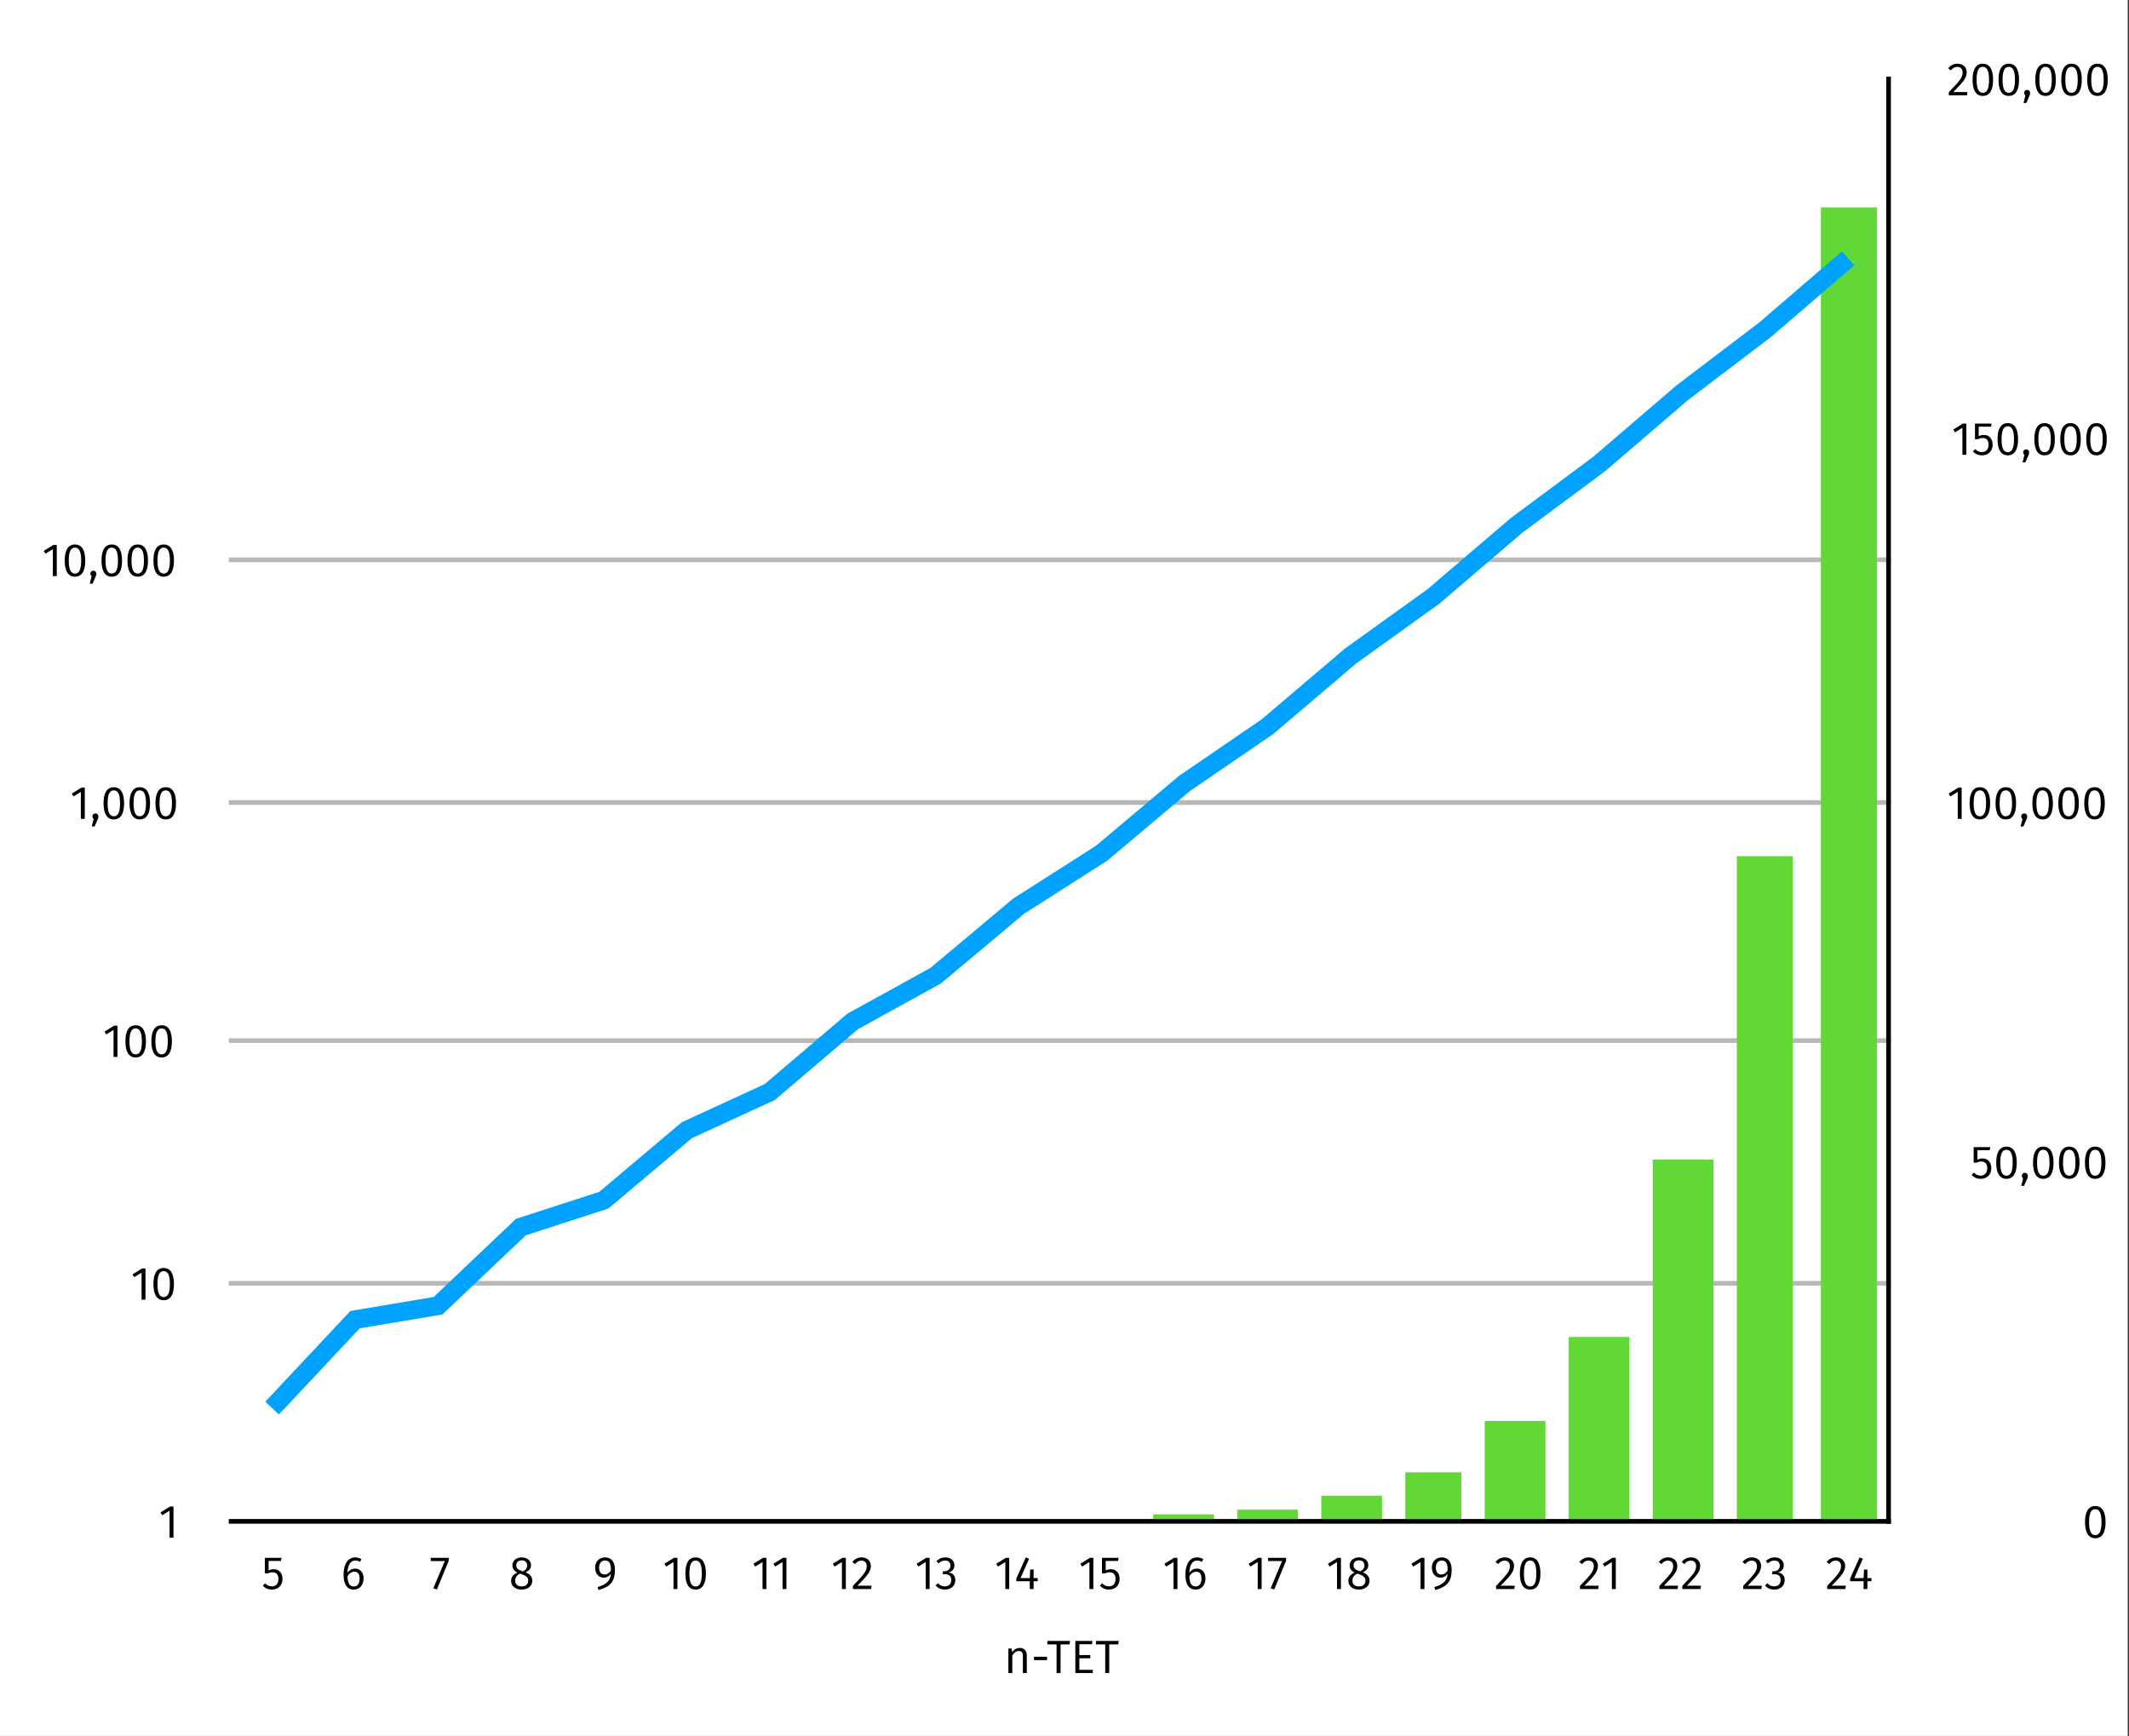 <?xml version="1.0" encoding="UTF-8" standalone="no"?>
<!DOCTYPE svg PUBLIC "-//W3C//DTD SVG 1.1//EN" "http://www.w3.org/Graphics/SVG/1.1/DTD/svg11.dtd">
<svg width="100%" height="100%" viewBox="0 0 456 372" version="1.1" xmlns="http://www.w3.org/2000/svg" xmlns:xlink="http://www.w3.org/1999/xlink" xml:space="preserve" xmlns:serif="http://www.serif.com/" style="fill-rule:evenodd;clip-rule:evenodd;">
    <rect x="0" y="0" width="456" height="372" fill="#333333" stroke="none"/>
    <g id="Artboard1" transform="matrix(1,0,0,1,-367.124,-179.684)">
        <rect x="367.124" y="179.684" width="455.733" height="371.899" style="fill:none;"/>
        <clipPath id="_clip1">
            <rect x="367.124" y="179.684" width="455.733" height="371.899"/>
        </clipPath>
        <g clip-path="url(#_clip1)">
            <g transform="matrix(1,0,0,1,0.124,0.685)">
                <rect x="51.429" y="77.143" width="771.429" height="977.143" style="fill:white;"/>
            </g>
            <g transform="matrix(1,0,0,1,0.124,0.684)">
                <path d="M815.78,501.649C814.31,501.649 813.58,502.859 813.58,505.089C813.58,507.319 814.31,508.549 815.78,508.549C817.25,508.549 817.98,507.319 817.98,505.099C817.98,502.869 817.25,501.649 815.78,501.649ZM815.78,502.319C816.64,502.319 817.11,503.109 817.11,505.099C817.11,507.079 816.64,507.879 815.78,507.879C814.91,507.879 814.45,507.079 814.45,505.089C814.45,503.109 814.91,502.319 815.78,502.319Z" style="fill-rule:nonzero;"/>
            </g>
            <g transform="matrix(1,0,0,1,0.124,0.684)">
                <path d="M793.29,424.749L789.73,424.749L789.73,428.089L790.39,428.089C790.72,427.919 790.99,427.839 791.37,427.839C792.09,427.839 792.64,428.219 792.64,429.269C792.64,430.279 792.09,430.859 791.23,430.859C790.63,430.859 790.2,430.649 789.79,430.209L789.28,430.709C789.79,431.229 790.39,431.549 791.23,431.549C792.61,431.549 793.51,430.619 793.51,429.289C793.51,427.969 792.75,427.179 791.62,427.179C791.24,427.179 790.88,427.269 790.53,427.449L790.53,425.409L793.17,425.409L793.29,424.749Z" style="fill-rule:nonzero;"/>
                <path d="M796.76,424.649C795.29,424.649 794.56,425.859 794.56,428.089C794.56,430.319 795.29,431.549 796.76,431.549C798.23,431.549 798.96,430.319 798.96,428.099C798.96,425.869 798.23,424.649 796.76,424.649ZM796.76,425.319C797.62,425.319 798.09,426.109 798.09,428.099C798.09,430.079 797.62,430.879 796.76,430.879C795.89,430.879 795.43,430.079 795.43,428.089C795.43,426.109 795.89,425.319 796.76,425.319Z" style="fill-rule:nonzero;"/>
                <path d="M800.69,430.259C800.33,430.259 800.05,430.549 800.05,430.899C800.05,431.119 800.16,431.319 800.32,431.439L799.92,433.059L800.52,433.059L801.17,431.569C801.29,431.299 801.34,431.109 801.34,430.899C801.34,430.549 801.07,430.259 800.69,430.259Z" style="fill-rule:nonzero;"/>
                <path d="M804.64,424.649C803.17,424.649 802.44,425.859 802.44,428.089C802.44,430.319 803.17,431.549 804.64,431.549C806.11,431.549 806.84,430.319 806.84,428.099C806.84,425.869 806.11,424.649 804.64,424.649ZM804.64,425.319C805.5,425.319 805.97,426.109 805.97,428.099C805.97,430.079 805.5,430.879 804.64,430.879C803.77,430.879 803.31,430.079 803.31,428.089C803.31,426.109 803.77,425.319 804.64,425.319Z" style="fill-rule:nonzero;"/>
                <path d="M810.2,424.649C808.73,424.649 808,425.859 808,428.089C808,430.319 808.73,431.549 810.2,431.549C811.67,431.549 812.4,430.319 812.4,428.099C812.4,425.869 811.67,424.649 810.2,424.649ZM810.2,425.319C811.06,425.319 811.53,426.109 811.53,428.099C811.53,430.079 811.06,430.879 810.2,430.879C809.33,430.879 808.87,430.079 808.87,428.089C808.87,426.109 809.33,425.319 810.2,425.319Z" style="fill-rule:nonzero;"/>
                <path d="M815.76,424.649C814.29,424.649 813.56,425.859 813.56,428.089C813.56,430.319 814.29,431.549 815.76,431.549C817.23,431.549 817.96,430.319 817.96,428.099C817.96,425.869 817.23,424.649 815.76,424.649ZM815.76,425.319C816.62,425.319 817.09,426.109 817.09,428.099C817.09,430.079 816.62,430.879 815.76,430.879C814.89,430.879 814.43,430.079 814.43,428.089C814.43,426.109 814.89,425.319 815.76,425.319Z" style="fill-rule:nonzero;"/>
            </g>
            <g transform="matrix(1,0,0,1,0.124,0.684)">
                <path d="M787.16,347.749L786.42,347.749L784.37,349.019L784.74,349.619L786.32,348.649L786.32,354.429L787.16,354.429L787.16,347.749Z" style="fill-rule:nonzero;"/>
                <path d="M791.06,347.649C789.59,347.649 788.86,348.859 788.86,351.089C788.86,353.319 789.59,354.549 791.06,354.549C792.53,354.549 793.26,353.319 793.26,351.099C793.26,348.869 792.53,347.649 791.06,347.649ZM791.06,348.319C791.92,348.319 792.39,349.109 792.39,351.099C792.39,353.079 791.92,353.879 791.06,353.879C790.19,353.879 789.73,353.079 789.73,351.089C789.73,349.109 790.19,348.319 791.06,348.319Z" style="fill-rule:nonzero;"/>
                <path d="M796.62,347.649C795.15,347.649 794.42,348.859 794.42,351.089C794.42,353.319 795.15,354.549 796.62,354.549C798.09,354.549 798.82,353.319 798.82,351.099C798.82,348.869 798.09,347.649 796.62,347.649ZM796.62,348.319C797.48,348.319 797.95,349.109 797.95,351.099C797.95,353.079 797.48,353.879 796.62,353.879C795.75,353.879 795.29,353.079 795.29,351.089C795.29,349.109 795.75,348.319 796.62,348.319Z" style="fill-rule:nonzero;"/>
                <path d="M800.55,353.259C800.19,353.259 799.91,353.549 799.91,353.899C799.91,354.119 800.02,354.319 800.18,354.439L799.78,356.059L800.38,356.059L801.03,354.569C801.15,354.299 801.2,354.109 801.2,353.899C801.2,353.549 800.93,353.259 800.55,353.259Z" style="fill-rule:nonzero;"/>
                <path d="M804.5,347.649C803.03,347.649 802.3,348.859 802.3,351.089C802.3,353.319 803.03,354.549 804.5,354.549C805.97,354.549 806.7,353.319 806.7,351.099C806.7,348.869 805.97,347.649 804.5,347.649ZM804.5,348.319C805.36,348.319 805.83,349.109 805.83,351.099C805.83,353.079 805.36,353.879 804.5,353.879C803.63,353.879 803.17,353.079 803.17,351.089C803.17,349.109 803.63,348.319 804.5,348.319Z" style="fill-rule:nonzero;"/>
                <path d="M810.06,347.649C808.59,347.649 807.86,348.859 807.86,351.089C807.86,353.319 808.59,354.549 810.06,354.549C811.53,354.549 812.26,353.319 812.26,351.099C812.26,348.869 811.53,347.649 810.06,347.649ZM810.06,348.319C810.92,348.319 811.39,349.109 811.39,351.099C811.39,353.079 810.92,353.879 810.06,353.879C809.19,353.879 808.73,353.079 808.73,351.089C808.73,349.109 809.19,348.319 810.06,348.319Z" style="fill-rule:nonzero;"/>
                <path d="M815.62,347.649C814.15,347.649 813.42,348.859 813.42,351.089C813.42,353.319 814.15,354.549 815.62,354.549C817.09,354.549 817.82,353.319 817.82,351.099C817.82,348.869 817.09,347.649 815.62,347.649ZM815.62,348.319C816.48,348.319 816.95,349.109 816.95,351.099C816.95,353.079 816.48,353.879 815.62,353.879C814.75,353.879 814.29,353.079 814.29,351.089C814.29,349.109 814.75,348.319 815.62,348.319Z" style="fill-rule:nonzero;"/>
            </g>
            <g transform="matrix(1,0,0,1,0.124,0.684)">
                <path d="M788.16,269.749L787.42,269.749L785.37,271.019L785.74,271.619L787.32,270.649L787.32,276.429L788.16,276.429L788.16,269.749Z" style="fill-rule:nonzero;"/>
                <path d="M793.57,269.749L790.01,269.749L790.01,273.089L790.67,273.089C791,272.919 791.27,272.839 791.65,272.839C792.37,272.839 792.92,273.219 792.92,274.269C792.92,275.279 792.37,275.859 791.51,275.859C790.91,275.859 790.48,275.649 790.07,275.209L789.56,275.709C790.07,276.229 790.67,276.549 791.51,276.549C792.89,276.549 793.79,275.619 793.79,274.289C793.79,272.969 793.03,272.179 791.9,272.179C791.52,272.179 791.16,272.269 790.81,272.449L790.81,270.409L793.45,270.409L793.57,269.749Z" style="fill-rule:nonzero;"/>
                <path d="M797.04,269.649C795.57,269.649 794.84,270.859 794.84,273.089C794.84,275.319 795.57,276.549 797.04,276.549C798.51,276.549 799.24,275.319 799.24,273.099C799.24,270.869 798.51,269.649 797.04,269.649ZM797.04,270.319C797.9,270.319 798.37,271.109 798.37,273.099C798.37,275.079 797.9,275.879 797.04,275.879C796.17,275.879 795.71,275.079 795.71,273.089C795.71,271.109 796.17,270.319 797.04,270.319Z" style="fill-rule:nonzero;"/>
                <path d="M800.97,275.259C800.61,275.259 800.33,275.549 800.33,275.899C800.33,276.119 800.44,276.319 800.6,276.439L800.2,278.059L800.8,278.059L801.45,276.569C801.57,276.299 801.62,276.109 801.62,275.899C801.62,275.549 801.35,275.259 800.97,275.259Z" style="fill-rule:nonzero;"/>
                <path d="M804.92,269.649C803.45,269.649 802.72,270.859 802.72,273.089C802.72,275.319 803.45,276.549 804.92,276.549C806.39,276.549 807.12,275.319 807.12,273.099C807.12,270.869 806.39,269.649 804.92,269.649ZM804.92,270.319C805.78,270.319 806.25,271.109 806.25,273.099C806.25,275.079 805.78,275.879 804.92,275.879C804.05,275.879 803.59,275.079 803.59,273.089C803.59,271.109 804.05,270.319 804.92,270.319Z" style="fill-rule:nonzero;"/>
                <path d="M810.48,269.649C809.01,269.649 808.28,270.859 808.28,273.089C808.28,275.319 809.01,276.549 810.48,276.549C811.95,276.549 812.68,275.319 812.68,273.099C812.68,270.869 811.95,269.649 810.48,269.649ZM810.48,270.319C811.34,270.319 811.81,271.109 811.81,273.099C811.81,275.079 811.34,275.879 810.48,275.879C809.61,275.879 809.15,275.079 809.15,273.089C809.15,271.109 809.61,270.319 810.48,270.319Z" style="fill-rule:nonzero;"/>
                <path d="M816.04,269.649C814.57,269.649 813.84,270.859 813.84,273.089C813.84,275.319 814.57,276.549 816.04,276.549C817.51,276.549 818.24,275.319 818.24,273.099C818.24,270.869 817.51,269.649 816.04,269.649ZM816.04,270.319C816.9,270.319 817.37,271.109 817.37,273.099C817.37,275.079 816.9,275.879 816.04,275.879C815.17,275.879 814.71,275.079 814.71,273.089C814.71,271.109 815.17,270.319 816.04,270.319Z" style="fill-rule:nonzero;"/>
            </g>
            <g transform="matrix(1,0,0,1,0.124,0.684)">
                <path d="M786.27,192.649C785.44,192.649 784.81,192.979 784.27,193.639L784.84,194.079C785.26,193.579 785.65,193.339 786.23,193.339C786.9,193.339 787.36,193.769 787.36,194.499C787.36,195.609 786.78,196.259 784.4,198.759L784.4,199.429L788.3,199.429L788.4,198.719L785.36,198.719C787.45,196.599 788.24,195.729 788.24,194.459C788.24,193.429 787.48,192.649 786.27,192.649Z" style="fill-rule:nonzero;"/>
                <path d="M791.69,192.649C790.22,192.649 789.49,193.859 789.49,196.089C789.49,198.319 790.22,199.549 791.69,199.549C793.16,199.549 793.89,198.319 793.89,196.099C793.89,193.869 793.16,192.649 791.69,192.649ZM791.69,193.319C792.55,193.319 793.02,194.109 793.02,196.099C793.02,198.079 792.55,198.879 791.69,198.879C790.82,198.879 790.36,198.079 790.36,196.089C790.36,194.109 790.82,193.319 791.69,193.319Z" style="fill-rule:nonzero;"/>
                <path d="M797.25,192.649C795.78,192.649 795.05,193.859 795.05,196.089C795.05,198.319 795.78,199.549 797.25,199.549C798.72,199.549 799.45,198.319 799.45,196.099C799.45,193.869 798.72,192.649 797.25,192.649ZM797.25,193.319C798.11,193.319 798.58,194.109 798.58,196.099C798.58,198.079 798.11,198.879 797.25,198.879C796.38,198.879 795.92,198.079 795.92,196.089C795.92,194.109 796.38,193.319 797.25,193.319Z" style="fill-rule:nonzero;"/>
                <path d="M801.18,198.259C800.82,198.259 800.54,198.549 800.54,198.899C800.54,199.119 800.65,199.319 800.81,199.439L800.41,201.059L801.01,201.059L801.66,199.569C801.78,199.299 801.83,199.109 801.83,198.899C801.83,198.549 801.56,198.259 801.18,198.259Z" style="fill-rule:nonzero;"/>
                <path d="M805.13,192.649C803.66,192.649 802.93,193.859 802.93,196.089C802.93,198.319 803.66,199.549 805.13,199.549C806.6,199.549 807.33,198.319 807.33,196.099C807.33,193.869 806.6,192.649 805.13,192.649ZM805.13,193.319C805.99,193.319 806.46,194.109 806.46,196.099C806.46,198.079 805.99,198.879 805.13,198.879C804.26,198.879 803.8,198.079 803.8,196.089C803.8,194.109 804.26,193.319 805.13,193.319Z" style="fill-rule:nonzero;"/>
                <path d="M810.69,192.649C809.22,192.649 808.49,193.859 808.49,196.089C808.49,198.319 809.22,199.549 810.69,199.549C812.16,199.549 812.89,198.319 812.89,196.099C812.89,193.869 812.16,192.649 810.69,192.649ZM810.69,193.319C811.55,193.319 812.02,194.109 812.02,196.099C812.02,198.079 811.55,198.879 810.69,198.879C809.82,198.879 809.36,198.079 809.36,196.089C809.36,194.109 809.82,193.319 810.69,193.319Z" style="fill-rule:nonzero;"/>
                <path d="M816.25,192.649C814.78,192.649 814.05,193.859 814.05,196.089C814.05,198.319 814.78,199.549 816.25,199.549C817.72,199.549 818.45,198.319 818.45,196.099C818.45,193.869 817.72,192.649 816.25,192.649ZM816.25,193.319C817.11,193.319 817.58,194.109 817.58,196.099C817.58,198.079 817.11,198.879 816.25,198.879C815.38,198.879 814.92,198.079 814.92,196.089C814.92,194.109 815.38,193.319 816.25,193.319Z" style="fill-rule:nonzero;"/>
            </g>
            <g transform="matrix(1,0,0,1,0.124,0.684)">
                <path d="M404.16,501.749L403.42,501.749L401.37,503.019L401.74,503.619L403.32,502.649L403.32,508.429L404.16,508.429L404.16,501.749Z" style="fill-rule:nonzero;"/>
            </g>
            <g transform="matrix(1,0,0,1,0.124,0.684)">
                <path d="M398.16,450.749L397.42,450.749L395.37,452.019L395.74,452.619L397.32,451.649L397.32,457.429L398.16,457.429L398.16,450.749Z" style="fill-rule:nonzero;"/>
                <path d="M402.06,450.649C400.59,450.649 399.86,451.859 399.86,454.089C399.86,456.319 400.59,457.549 402.06,457.549C403.53,457.549 404.26,456.319 404.26,454.099C404.26,451.869 403.53,450.649 402.06,450.649ZM402.06,451.319C402.92,451.319 403.39,452.109 403.39,454.099C403.39,456.079 402.92,456.879 402.06,456.879C401.19,456.879 400.73,456.079 400.73,454.089C400.73,452.109 401.19,451.319 402.06,451.319Z" style="fill-rule:nonzero;"/>
            </g>
            <g transform="matrix(1,0,0,1,0.124,0.684)">
                <path d="M392.16,398.749L391.42,398.749L389.37,400.019L389.74,400.619L391.32,399.649L391.32,405.429L392.16,405.429L392.16,398.749Z" style="fill-rule:nonzero;"/>
                <path d="M396.06,398.649C394.59,398.649 393.86,399.859 393.86,402.089C393.86,404.319 394.59,405.549 396.06,405.549C397.53,405.549 398.26,404.319 398.26,402.099C398.26,399.869 397.53,398.649 396.06,398.649ZM396.06,399.319C396.92,399.319 397.39,400.109 397.39,402.099C397.39,404.079 396.92,404.879 396.06,404.879C395.19,404.879 394.73,404.079 394.73,402.089C394.73,400.109 395.19,399.319 396.06,399.319Z" style="fill-rule:nonzero;"/>
                <path d="M401.62,398.649C400.15,398.649 399.42,399.859 399.42,402.089C399.42,404.319 400.15,405.549 401.62,405.549C403.09,405.549 403.82,404.319 403.82,402.099C403.82,399.869 403.09,398.649 401.62,398.649ZM401.62,399.319C402.48,399.319 402.95,400.109 402.95,402.099C402.95,404.079 402.48,404.879 401.62,404.879C400.75,404.879 400.29,404.079 400.29,402.089C400.29,400.109 400.75,399.319 401.62,399.319Z" style="fill-rule:nonzero;"/>
            </g>
            <g transform="matrix(1,0,0,1,0.124,0.684)">
                <path d="M385.16,347.749L384.42,347.749L382.37,349.019L382.74,349.619L384.32,348.649L384.32,354.429L385.16,354.429L385.16,347.749Z" style="fill-rule:nonzero;"/>
                <path d="M387.43,353.259C387.07,353.259 386.79,353.549 386.79,353.899C386.79,354.119 386.9,354.319 387.06,354.439L386.66,356.059L387.26,356.059L387.91,354.569C388.03,354.299 388.08,354.109 388.08,353.899C388.08,353.549 387.81,353.259 387.43,353.259Z" style="fill-rule:nonzero;"/>
                <path d="M391.38,347.649C389.91,347.649 389.18,348.859 389.18,351.089C389.18,353.319 389.91,354.549 391.38,354.549C392.85,354.549 393.58,353.319 393.58,351.099C393.58,348.869 392.85,347.649 391.38,347.649ZM391.38,348.319C392.24,348.319 392.71,349.109 392.71,351.099C392.71,353.079 392.24,353.879 391.38,353.879C390.51,353.879 390.05,353.079 390.05,351.089C390.05,349.109 390.51,348.319 391.38,348.319Z" style="fill-rule:nonzero;"/>
                <path d="M396.94,347.649C395.47,347.649 394.74,348.859 394.74,351.089C394.74,353.319 395.47,354.549 396.94,354.549C398.41,354.549 399.14,353.319 399.14,351.099C399.14,348.869 398.41,347.649 396.94,347.649ZM396.94,348.319C397.8,348.319 398.27,349.109 398.27,351.099C398.27,353.079 397.8,353.879 396.94,353.879C396.07,353.879 395.61,353.079 395.61,351.089C395.61,349.109 396.07,348.319 396.94,348.319Z" style="fill-rule:nonzero;"/>
                <path d="M402.5,347.649C401.03,347.649 400.3,348.859 400.3,351.089C400.3,353.319 401.03,354.549 402.5,354.549C403.97,354.549 404.7,353.319 404.7,351.099C404.7,348.869 403.97,347.649 402.5,347.649ZM402.5,348.319C403.36,348.319 403.83,349.109 403.83,351.099C403.83,353.079 403.36,353.879 402.5,353.879C401.63,353.879 401.17,353.079 401.17,351.089C401.17,349.109 401.63,348.319 402.5,348.319Z" style="fill-rule:nonzero;"/>
            </g>
            <g transform="matrix(1,0,0,1,0.124,0.684)">
                <path d="M379.16,295.749L378.42,295.749L376.37,297.019L376.74,297.619L378.32,296.649L378.32,302.429L379.16,302.429L379.16,295.749Z" style="fill-rule:nonzero;"/>
                <path d="M383.06,295.649C381.59,295.649 380.86,296.859 380.86,299.089C380.86,301.319 381.59,302.549 383.06,302.549C384.53,302.549 385.26,301.319 385.26,299.099C385.26,296.869 384.53,295.649 383.06,295.649ZM383.06,296.319C383.92,296.319 384.39,297.109 384.39,299.099C384.39,301.079 383.92,301.879 383.06,301.879C382.19,301.879 381.73,301.079 381.73,299.089C381.73,297.109 382.19,296.319 383.06,296.319Z" style="fill-rule:nonzero;"/>
                <path d="M386.99,301.259C386.63,301.259 386.35,301.549 386.35,301.899C386.35,302.119 386.46,302.319 386.62,302.439L386.22,304.059L386.82,304.059L387.47,302.569C387.59,302.299 387.64,302.109 387.64,301.899C387.64,301.549 387.37,301.259 386.99,301.259Z" style="fill-rule:nonzero;"/>
                <path d="M390.94,295.649C389.47,295.649 388.74,296.859 388.74,299.089C388.74,301.319 389.47,302.549 390.94,302.549C392.41,302.549 393.14,301.319 393.14,299.099C393.14,296.869 392.41,295.649 390.94,295.649ZM390.94,296.319C391.8,296.319 392.27,297.109 392.27,299.099C392.27,301.079 391.8,301.879 390.94,301.879C390.07,301.879 389.61,301.079 389.61,299.089C389.61,297.109 390.07,296.319 390.94,296.319Z" style="fill-rule:nonzero;"/>
                <path d="M396.5,295.649C395.03,295.649 394.3,296.859 394.3,299.089C394.3,301.319 395.03,302.549 396.5,302.549C397.97,302.549 398.7,301.319 398.7,299.099C398.7,296.869 397.97,295.649 396.5,295.649ZM396.5,296.319C397.36,296.319 397.83,297.109 397.83,299.099C397.83,301.079 397.36,301.879 396.5,301.879C395.63,301.879 395.17,301.079 395.17,299.089C395.17,297.109 395.63,296.319 396.5,296.319Z" style="fill-rule:nonzero;"/>
                <path d="M402.06,295.649C400.59,295.649 399.86,296.859 399.86,299.089C399.86,301.319 400.59,302.549 402.06,302.549C403.53,302.549 404.26,301.319 404.26,299.099C404.26,296.869 403.53,295.649 402.06,295.649ZM402.06,296.319C402.92,296.319 403.39,297.109 403.39,299.099C403.39,301.079 402.92,301.879 402.06,301.879C401.19,301.879 400.73,301.079 400.73,299.089C400.73,297.109 401.19,296.319 402.06,296.319Z" style="fill-rule:nonzero;"/>
            </g>
            <g transform="matrix(1,0,0,1,0.124,0.684)">
                <path d="M585.42,532.049C584.71,532.049 584.15,532.419 583.77,532.969L583.7,532.169L582.98,532.169L582.98,537.429L583.82,537.429L583.82,533.679C584.18,533.099 584.6,532.709 585.22,532.709C585.76,532.709 586.09,532.969 586.09,533.779L586.09,537.429L586.93,537.429L586.93,533.659C586.93,532.659 586.38,532.049 585.42,532.049Z" style="fill-rule:nonzero;"/>
                <rect x="588.47" y="533.939" width="2.79" height="0.72" style="fill-rule:nonzero;"/>
                <path d="M596.19,530.549L591.32,530.549L591.32,531.289L593.3,531.289L593.3,537.429L594.16,537.429L594.16,531.289L596.09,531.289L596.19,530.549Z" style="fill-rule:nonzero;"/>
                <path d="M600.99,530.549L597.32,530.549L597.32,537.429L601.06,537.429L601.06,536.729L598.18,536.729L598.18,534.269L600.53,534.269L600.53,533.569L598.18,533.569L598.18,531.249L600.89,531.249L600.99,530.549Z" style="fill-rule:nonzero;"/>
                <path d="M606.61,530.549L601.74,530.549L601.74,531.289L603.72,531.289L603.72,537.429L604.58,537.429L604.58,531.289L606.51,531.289L606.61,530.549Z" style="fill-rule:nonzero;"/>
            </g>
            <g transform="matrix(1,0,0,1,0.124,0.684)">
                <path d="M427.29,512.749L423.73,512.749L423.73,516.089L424.39,516.089C424.72,515.919 424.99,515.839 425.37,515.839C426.09,515.839 426.64,516.219 426.64,517.269C426.64,518.279 426.09,518.859 425.23,518.859C424.63,518.859 424.2,518.649 423.79,518.209L423.28,518.709C423.79,519.229 424.39,519.549 425.23,519.549C426.61,519.549 427.51,518.619 427.51,517.289C427.51,515.969 426.75,515.179 425.62,515.179C425.24,515.179 424.88,515.269 424.53,515.449L424.53,513.409L427.17,513.409L427.29,512.749Z" style="fill-rule:nonzero;"/>
                <path d="M443.05,515.049C442.4,515.049 441.86,515.329 441.42,515.949C441.46,514.379 442.06,513.319 443.06,513.319C443.44,513.319 443.78,513.419 444.09,513.609L444.42,513.049C444.04,512.799 443.61,512.649 443.07,512.649C441.52,512.649 440.58,514.099 440.58,516.319C440.58,518.199 441.18,519.549 442.79,519.549C443.96,519.549 444.88,518.629 444.88,517.169C444.88,515.739 444.03,515.049 443.05,515.049ZM442.79,518.879C441.86,518.879 441.47,518.139 441.43,516.679C441.77,516.109 442.29,515.719 442.91,515.719C443.56,515.719 444.03,516.109 444.03,517.189C444.03,518.199 443.61,518.879 442.79,518.879Z" style="fill-rule:nonzero;"/>
                <path d="M463.11,512.749L459.26,512.749L459.26,513.439L462.26,513.439L459.81,519.269L460.58,519.519L463.11,513.379L463.11,512.749Z" style="fill-rule:nonzero;"/>
                <path d="M479.58,515.849C480.36,515.469 480.74,515.009 480.74,514.329C480.74,513.199 479.73,512.649 478.74,512.649C477.74,512.649 476.75,513.239 476.75,514.349C476.75,515.049 477.08,515.549 477.82,515.909C476.98,516.259 476.47,516.799 476.47,517.669C476.47,518.769 477.36,519.549 478.72,519.549C480.07,519.549 481.01,518.769 481.01,517.649C481.01,516.809 480.52,516.229 479.58,515.849ZM478.74,513.279C479.48,513.279 479.91,513.699 479.91,514.359C479.91,514.939 479.64,515.299 479.02,515.649L478.81,515.579C478.02,515.309 477.58,515.039 477.58,514.359C477.58,513.669 478.04,513.279 478.74,513.279ZM478.73,518.869C477.88,518.869 477.35,518.429 477.35,517.669C477.35,516.929 477.68,516.449 478.39,516.129L478.67,516.219C479.74,516.599 480.13,516.919 480.13,517.659C480.13,518.399 479.59,518.869 478.73,518.869Z" style="fill-rule:nonzero;"/>
                <path d="M496.58,512.649C495.42,512.649 494.47,513.459 494.47,514.849C494.47,516.169 495.27,516.989 496.31,516.989C496.99,516.989 497.53,516.629 497.84,516.159C497.77,517.729 496.7,518.519 495,519.009L495.2,519.639C497.6,518.939 498.71,517.999 498.71,515.269C498.71,513.679 498.01,512.649 496.58,512.649ZM496.48,516.319C495.8,516.319 495.32,515.849 495.32,514.869C495.32,513.879 495.79,513.319 496.6,513.319C497.47,513.319 497.88,513.929 497.85,515.449C497.51,515.989 497.07,516.319 496.48,516.319Z" style="fill-rule:nonzero;"/>
                <path d="M512.092,512.749L511.352,512.749L509.302,514.019L509.672,514.619L511.252,513.649L511.252,519.429L512.092,519.429L512.092,512.749Z" style="fill-rule:nonzero;"/>
                <path d="M515.992,512.649C514.522,512.649 513.792,513.859 513.792,516.089C513.792,518.319 514.522,519.549 515.992,519.549C517.462,519.549 518.192,518.319 518.192,516.099C518.192,513.869 517.462,512.649 515.992,512.649ZM515.992,513.319C516.852,513.319 517.322,514.109 517.322,516.099C517.322,518.079 516.852,518.879 515.992,518.879C515.122,518.879 514.662,518.079 514.662,516.089C514.662,514.109 515.122,513.319 515.992,513.319Z" style="fill-rule:nonzero;"/>
                <path d="M531.161,512.749L530.421,512.749L528.372,514.019L528.742,514.619L530.322,513.649L530.322,519.429L531.161,519.429L531.161,512.749Z" style="fill-rule:nonzero;"/>
                <path d="M535.441,512.749L534.701,512.749L532.651,514.019L533.021,514.619L534.602,513.649L534.602,519.429L535.441,519.429L535.441,512.749Z" style="fill-rule:nonzero;"/>
                <path d="M548.163,512.749L547.423,512.749L545.373,514.019L545.743,514.619L547.324,513.649L547.324,519.429L548.163,519.429L548.163,512.749Z" style="fill-rule:nonzero;"/>
                <path d="M551.553,512.649C550.723,512.649 550.093,512.979 549.553,513.639L550.123,514.079C550.543,513.579 550.933,513.339 551.513,513.339C552.183,513.339 552.643,513.769 552.643,514.499C552.643,515.609 552.063,516.259 549.683,518.759L549.683,519.429L553.583,519.429L553.683,518.719L550.643,518.719C552.733,516.599 553.523,515.729 553.523,514.459C553.523,513.429 552.763,512.649 551.553,512.649Z" style="fill-rule:nonzero;"/>
                <path d="M566.111,512.749L565.371,512.749L563.321,514.019L563.691,514.619L565.271,513.649L565.271,519.429L566.111,519.429L566.111,512.749Z" style="fill-rule:nonzero;"/>
                <path d="M569.471,512.649C568.751,512.649 568.141,512.909 567.581,513.429L568.021,513.929C568.481,513.509 568.891,513.329 569.421,513.329C570.121,513.329 570.571,513.729 570.571,514.389C570.571,515.199 570.001,515.609 569.331,515.609L568.991,515.609L568.891,516.259L569.381,516.259C570.211,516.259 570.741,516.559 570.741,517.509C570.741,518.319 570.221,518.859 569.351,518.859C568.801,518.859 568.351,518.659 567.901,518.189L567.391,518.659C567.901,519.259 568.581,519.549 569.381,519.549C570.751,519.549 571.621,518.679 571.621,517.509C571.621,516.489 570.951,515.949 570.111,515.879C570.861,515.709 571.421,515.199 571.421,514.339C571.421,513.429 570.721,512.649 569.471,512.649Z" style="fill-rule:nonzero;"/>
                <path d="M583.163,512.749L582.423,512.749L580.373,514.019L580.743,514.619L582.323,513.649L582.323,519.429L583.163,519.429L583.163,512.749Z" style="fill-rule:nonzero;"/>
                <path d="M589.253,517.079L588.383,517.079L588.383,515.249L587.653,515.249L587.573,517.079L585.583,517.079L587.413,512.939L586.713,512.649L584.693,517.149L584.693,517.759L587.563,517.759L587.563,519.429L588.383,519.429L588.383,517.759L589.253,517.759L589.253,517.079Z" style="fill-rule:nonzero;"/>
                <path d="M601.175,512.749L600.435,512.749L598.385,514.019L598.755,514.619L600.335,513.649L600.335,519.429L601.175,519.429L601.175,512.749Z" style="fill-rule:nonzero;"/>
                <path d="M606.584,512.749L603.025,512.749L603.025,516.089L603.685,516.089C604.015,515.919 604.285,515.839 604.665,515.839C605.385,515.839 605.935,516.219 605.935,517.269C605.935,518.279 605.385,518.859 604.525,518.859C603.925,518.859 603.495,518.649 603.084,518.209L602.574,518.709C603.084,519.229 603.685,519.549 604.525,519.549C605.905,519.549 606.805,518.619 606.805,517.289C606.805,515.969 606.045,515.179 604.915,515.179C604.535,515.179 604.175,515.269 603.824,515.449L603.824,513.409L606.464,513.409L606.584,512.749Z" style="fill-rule:nonzero;"/>
                <path d="M619.192,512.749L618.452,512.749L616.402,514.019L616.772,514.619L618.352,513.649L618.352,519.429L619.192,519.429L619.192,512.749Z" style="fill-rule:nonzero;"/>
                <path d="M623.362,515.049C622.712,515.049 622.172,515.329 621.732,515.949C621.772,514.379 622.372,513.319 623.372,513.319C623.752,513.319 624.092,513.419 624.402,513.609L624.732,513.049C624.352,512.799 623.922,512.649 623.382,512.649C621.832,512.649 620.892,514.099 620.892,516.319C620.892,518.199 621.492,519.549 623.102,519.549C624.272,519.549 625.192,518.629 625.192,517.169C625.192,515.739 624.342,515.049 623.362,515.049ZM623.102,518.879C622.172,518.879 621.782,518.139 621.742,516.679C622.082,516.109 622.602,515.719 623.222,515.719C623.872,515.719 624.342,516.109 624.342,517.189C624.342,518.199 623.922,518.879 623.102,518.879Z" style="fill-rule:nonzero;"/>
                <path d="M637.223,512.749L636.483,512.749L634.434,514.019L634.804,514.619L636.384,513.649L636.384,519.429L637.223,519.429L637.223,512.749Z" style="fill-rule:nonzero;"/>
                <path d="M642.454,512.749L638.603,512.749L638.603,513.439L641.603,513.439L639.153,519.269L639.924,519.519L642.454,513.379L642.454,512.749Z" style="fill-rule:nonzero;"/>
                <path d="M654.208,512.749L653.468,512.749L651.418,514.019L651.788,514.619L653.368,513.649L653.368,519.429L654.208,519.429L654.208,512.749Z" style="fill-rule:nonzero;"/>
                <path d="M658.908,515.849C659.688,515.469 660.068,515.009 660.068,514.329C660.068,513.199 659.058,512.649 658.068,512.649C657.068,512.649 656.078,513.239 656.078,514.349C656.078,515.049 656.408,515.549 657.148,515.909C656.308,516.259 655.798,516.799 655.798,517.669C655.798,518.769 656.688,519.549 658.048,519.549C659.398,519.549 660.338,518.769 660.338,517.649C660.338,516.809 659.848,516.229 658.908,515.849ZM658.068,513.279C658.808,513.279 659.238,513.699 659.238,514.359C659.238,514.939 658.968,515.299 658.348,515.649L658.138,515.579C657.348,515.309 656.908,515.039 656.908,514.359C656.908,513.669 657.368,513.279 658.068,513.279ZM658.058,518.869C657.208,518.869 656.678,518.429 656.678,517.669C656.678,516.929 657.008,516.449 657.718,516.129L657.998,516.219C659.068,516.599 659.458,516.919 659.458,517.659C659.458,518.399 658.918,518.869 658.058,518.869Z" style="fill-rule:nonzero;"/>
                <path d="M672.095,512.749L671.355,512.749L669.305,514.019L669.675,514.619L671.255,513.649L671.255,519.429L672.095,519.429L672.095,512.749Z" style="fill-rule:nonzero;"/>
                <path d="M675.795,512.649C674.635,512.649 673.685,513.459 673.685,514.849C673.685,516.169 674.485,516.989 675.525,516.989C676.205,516.989 676.745,516.629 677.055,516.159C676.985,517.729 675.915,518.519 674.215,519.009L674.415,519.639C676.815,518.939 677.925,517.999 677.925,515.269C677.925,513.679 677.225,512.649 675.795,512.649ZM675.695,516.319C675.015,516.319 674.535,515.849 674.535,514.869C674.535,513.879 675.005,513.319 675.815,513.319C676.685,513.319 677.095,513.929 677.065,515.449C676.725,515.989 676.285,516.319 675.695,516.319Z" style="fill-rule:nonzero;"/>
                <path d="M689.314,512.649C688.485,512.649 687.854,512.979 687.314,513.639L687.885,514.079C688.305,513.579 688.694,513.339 689.275,513.339C689.944,513.339 690.405,513.769 690.405,514.499C690.405,515.609 689.824,516.259 687.444,518.759L687.444,519.429L691.344,519.429L691.444,518.719L688.405,518.719C690.495,516.599 691.285,515.729 691.285,514.459C691.285,513.429 690.525,512.649 689.314,512.649Z" style="fill-rule:nonzero;"/>
                <path d="M694.734,512.649C693.264,512.649 692.535,513.859 692.535,516.089C692.535,518.319 693.264,519.549 694.734,519.549C696.204,519.549 696.935,518.319 696.935,516.099C696.935,513.869 696.204,512.649 694.734,512.649ZM694.734,513.319C695.594,513.319 696.064,514.109 696.064,516.099C696.064,518.079 695.594,518.879 694.734,518.879C693.864,518.879 693.405,518.079 693.405,516.089C693.405,514.109 693.864,513.319 694.734,513.319Z" style="fill-rule:nonzero;"/>
                <path d="M707.282,512.649C706.452,512.649 705.822,512.979 705.282,513.639L705.852,514.079C706.272,513.579 706.662,513.339 707.242,513.339C707.912,513.339 708.372,513.769 708.372,514.499C708.372,515.609 707.792,516.259 705.412,518.759L705.412,519.429L709.312,519.429L709.412,518.719L706.372,518.719C708.462,516.599 709.252,515.729 709.252,514.459C709.252,513.429 708.492,512.649 707.282,512.649Z" style="fill-rule:nonzero;"/>
                <path d="M713.082,512.749L712.342,512.749L710.292,514.019L710.662,514.619L712.242,513.649L712.242,519.429L713.082,519.429L713.082,512.749Z" style="fill-rule:nonzero;"/>
                <path d="M724.284,512.649C723.454,512.649 722.824,512.979 722.284,513.639L722.854,514.079C723.274,513.579 723.664,513.339 724.244,513.339C724.914,513.339 725.374,513.769 725.374,514.499C725.374,515.609 724.794,516.259 722.414,518.759L722.414,519.429L726.314,519.429L726.414,518.719L723.374,518.719C725.464,516.599 726.254,515.729 726.254,514.459C726.254,513.429 725.494,512.649 724.284,512.649Z" style="fill-rule:nonzero;"/>
                <path d="M729.194,512.649C728.364,512.649 727.733,512.979 727.194,513.639L727.764,514.079C728.184,513.579 728.574,513.339 729.154,513.339C729.824,513.339 730.284,513.769 730.284,514.499C730.284,515.609 729.704,516.259 727.324,518.759L727.324,519.429L731.223,519.429L731.324,518.719L728.284,518.719C730.374,516.599 731.164,515.729 731.164,514.459C731.164,513.429 730.404,512.649 729.194,512.649Z" style="fill-rule:nonzero;"/>
                <path d="M742.231,512.649C741.401,512.649 740.771,512.979 740.231,513.639L740.801,514.079C741.221,513.579 741.611,513.339 742.191,513.339C742.861,513.339 743.321,513.769 743.321,514.499C743.321,515.609 742.741,516.259 740.361,518.759L740.361,519.429L744.261,519.429L744.361,518.719L741.321,518.719C743.411,516.599 744.201,515.729 744.201,514.459C744.201,513.429 743.441,512.649 742.231,512.649Z" style="fill-rule:nonzero;"/>
                <path d="M747.111,512.649C746.391,512.649 745.781,512.909 745.221,513.429L745.66,513.929C746.121,513.509 746.531,513.329 747.061,513.329C747.761,513.329 748.211,513.729 748.211,514.389C748.211,515.199 747.641,515.609 746.971,515.609L746.631,515.609L746.531,516.259L747.021,516.259C747.851,516.259 748.381,516.559 748.381,517.509C748.381,518.319 747.861,518.859 746.991,518.859C746.441,518.859 745.991,518.659 745.54,518.189L745.031,518.659C745.54,519.259 746.221,519.549 747.021,519.549C748.391,519.549 749.261,518.679 749.261,517.509C749.261,516.489 748.591,515.949 747.751,515.879C748.501,515.709 749.061,515.199 749.061,514.339C749.061,513.429 748.361,512.649 747.111,512.649Z" style="fill-rule:nonzero;"/>
                <path d="M760.228,512.649C759.398,512.649 758.767,512.979 758.228,513.639L758.798,514.079C759.218,513.579 759.608,513.339 760.188,513.339C760.858,513.339 761.318,513.769 761.318,514.499C761.318,515.609 760.737,516.259 758.358,518.759L758.358,519.429L762.257,519.429L762.358,518.719L759.318,518.719C761.408,516.599 762.198,515.729 762.198,514.459C762.198,513.429 761.438,512.649 760.228,512.649Z" style="fill-rule:nonzero;"/>
                <path d="M767.838,517.079L766.968,517.079L766.968,515.249L766.237,515.249L766.157,517.079L764.167,517.079L765.997,512.939L765.297,512.649L763.277,517.149L763.277,517.759L766.147,517.759L766.147,519.429L766.968,519.429L766.968,517.759L767.838,517.759L767.838,517.079Z" style="fill-rule:nonzero;"/>
            </g>
            <g transform="matrix(1,0,0,-1,375.678,724.211)">
                <path d="M40.446,269.598L396.446,269.598" style="fill:none;stroke:rgb(184,184,184);stroke-width:1px;"/>
            </g>
            <g transform="matrix(1,0,0,-1,375.678,620.211)">
                <path d="M40.446,217.598L396.446,217.598" style="fill:none;stroke:rgb(184,184,184);stroke-width:1px;"/>
            </g>
            <g transform="matrix(1,0,0,-1,375.678,518.211)">
                <path d="M40.446,166.598L396.446,166.598" style="fill:none;stroke:rgb(184,184,184);stroke-width:1px;"/>
            </g>
            <g transform="matrix(1,0,0,-1,375.678,414.211)">
                <path d="M40.446,114.598L396.446,114.598" style="fill:none;stroke:rgb(184,184,184);stroke-width:1px;"/>
            </g>
            <g transform="matrix(0,-1,1,0,605.526,747.06)">
                <path d="M241.446,166.098L550.447,166.098" style="fill:none;stroke:black;stroke-width:1px;stroke-linecap:square;"/>
            </g>
            <g transform="matrix(1,0,0,-1,375.678,826.211)">
                <path d="M40.946,320.598L395.946,320.598" style="fill:none;stroke:black;stroke-width:1px;stroke-linecap:square;"/>
            </g>
            <g transform="matrix(1,0,0,-1,614.124,505.113)">
                <g>
                    <rect x="0" y="0" width="13" height="1" style="fill:rgb(97,216,54);"/>
                </g>
            </g>
            <g transform="matrix(1,0,0,-1,632.124,505.113)">
                <g>
                    <rect x="0" y="0" width="13" height="2" style="fill:rgb(97,216,54);"/>
                </g>
            </g>
            <g transform="matrix(1,0,0,-1,650.124,505.113)">
                <g>
                    <rect x="0" y="0" width="13" height="5" style="fill:rgb(97,216,54);"/>
                </g>
            </g>
            <g transform="matrix(1,0,0,-1,668.124,505.113)">
                <g>
                    <rect x="0" y="0" width="12" height="10" style="fill:rgb(97,216,54);"/>
                </g>
            </g>
            <g transform="matrix(1,0,0,-1,685.124,505.113)">
                <g>
                    <rect x="0" y="0" width="13" height="21" style="fill:rgb(97,216,54);"/>
                </g>
            </g>
            <g transform="matrix(1,0,0,-1,703.124,505.113)">
                <g>
                    <rect x="0" y="0" width="13" height="39" style="fill:rgb(97,216,54);"/>
                </g>
            </g>
            <g transform="matrix(1,0,0,-1,721.124,505.113)">
                <g>
                    <rect x="0" y="0" width="13" height="77" style="fill:rgb(97,216,54);"/>
                </g>
            </g>
            <g transform="matrix(1,0,0,-1,739.124,505.113)">
                <g>
                    <rect x="0" y="0" width="12" height="142" style="fill:rgb(97,216,54);"/>
                </g>
            </g>
            <g transform="matrix(1,0,0,-1,757.124,505.113)">
                <g>
                    <rect x="0" y="0" width="12" height="281" style="fill:rgb(97,216,54);"/>
                </g>
            </g>
            <g transform="matrix(1,0,0,-1,425.401,481.348)">
                <g>
                    <clipPath id="_clip2">
                        <rect x="-8.277" y="-8.765" width="354" height="264" clip-rule="nonzero"/>
                    </clipPath>
                    <g clip-path="url(#_clip2)">
                        <path d="M0,0L17.767,18.944L35.533,21.93L53.3,38.783L71.066,44.548L88.833,59.532L106.6,67.714L124.366,82.848L142.133,92.635L159.899,107.533L177.666,118.869L195.433,133.83L213.199,145.989L230.966,161.103L248.732,173.879L266.499,189.072L284.265,202.28L302.032,217.53L319.799,231.035L337.565,246.329" style="fill:none;stroke:rgb(0,162,255);stroke-width:4px;"/>
                    </g>
                </g>
            </g>
        </g>
    </g>
</svg>
